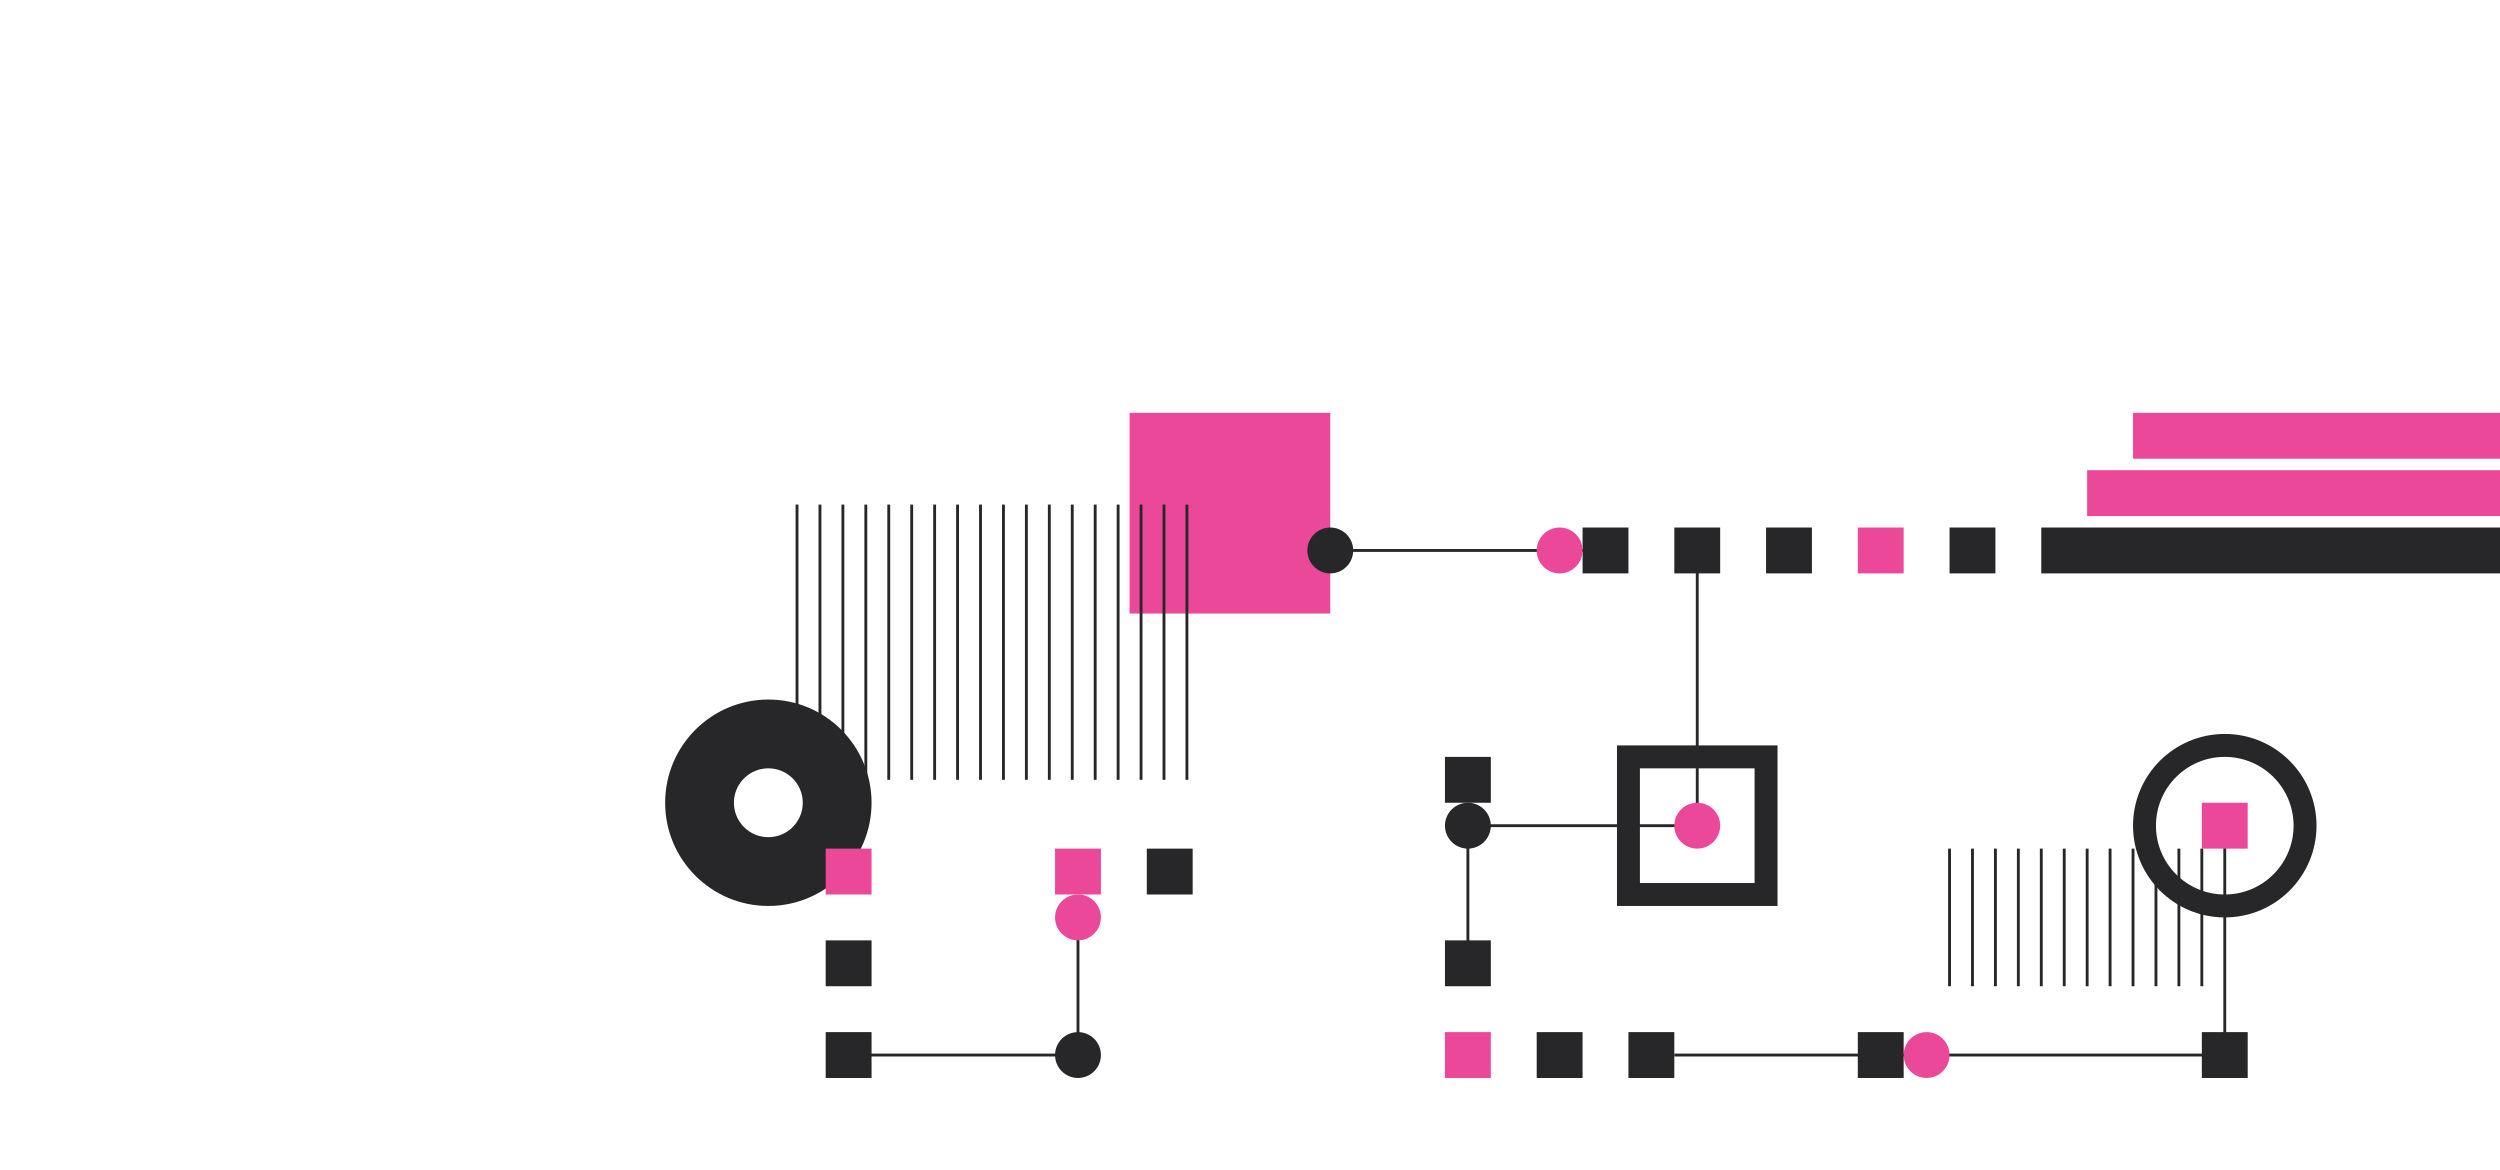 <svg width="872" height="408" viewBox="0 0 872 408" fill="none" xmlns="http://www.w3.org/2000/svg">
<rect x="394" y="144" width="70" height="70" fill="#EC4899"/>
<rect width="128" height="16" transform="matrix(-1 -8.74228e-08 -8.74228e-08 1 872 144)" fill="#EC4899"/>
<rect width="144" height="16" transform="matrix(-1 -8.74228e-08 -8.74228e-08 1 872 164)" fill="#EC4899"/>
<rect width="160" height="16" transform="matrix(-1 -8.74228e-08 -8.74228e-08 1 872 184)" fill="#27272A"/>
<path d="M584 200L584 184L600 184L600 200L584 200Z" fill="#27272A"/>
<path d="M504 280L504 264L520 264L520 280L504 280Z" fill="#27272A"/>
<path d="M504 344L504 328L520 328L520 344L504 344Z" fill="#27272A"/>
<path d="M504 376L504 360L520 360L520 376L504 376Z" fill="#EC4899"/>
<path d="M536 376L536 360L552 360L552 376L536 376Z" fill="#27272A"/>
<path d="M568 376L568 360L584 360L584 376L568 376Z" fill="#27272A"/>
<path d="M768 376L768 360L784 360L784 376L768 376Z" fill="#27272A"/>
<path d="M648 376L648 360L664 360L664 376L648 376Z" fill="#27272A"/>
<path d="M552 200L552 184L568 184L568 200L552 200Z" fill="#27272A"/>
<path d="M616 200L616 184L632 184L632 200L616 200Z" fill="#27272A"/>
<path d="M648 200L648 184L664 184L664 200L648 200Z" fill="#EC4899"/>
<path d="M680 200L680 184L696 184L696 200L680 200Z" fill="#27272A"/>
<path d="M592 192L592 285" stroke="#27272A"/>
<path d="M512 294L512 340" stroke="#27272A"/>
<path d="M776 290L776 370" stroke="#27272A"/>
<path d="M376 325L376 362" stroke="#27272A"/>
<path d="M587 288L517 288" stroke="#27272A"/>
<path d="M775 368H584" stroke="#27272A"/>
<path d="M553 192H468" stroke="#27272A"/>
<path d="M342 176L342 272" stroke="#27272A"/>
<line x1="334" y1="176" x2="334" y2="272" stroke="#27272A"/>
<path d="M326 176L326 272" stroke="#27272A"/>
<line x1="366" y1="176" x2="366" y2="272" stroke="#27272A"/>
<line x1="358" y1="176" x2="358" y2="272" stroke="#27272A"/>
<line x1="350" y1="176" x2="350" y2="272" stroke="#27272A"/>
<path d="M414 176L414 272" stroke="#27272A"/>
<line x1="406" y1="176" x2="406" y2="272" stroke="#27272A"/>
<line x1="398" y1="176" x2="398" y2="272" stroke="#27272A"/>
<line x1="390" y1="176" x2="390" y2="272" stroke="#27272A"/>
<line x1="382" y1="176" x2="382" y2="272" stroke="#27272A"/>
<line x1="374" y1="176" x2="374" y2="272" stroke="#27272A"/>
<path d="M696 296L696 344" stroke="#27272A"/>
<line x1="688" y1="296" x2="688" y2="344" stroke="#27272A"/>
<path d="M680 296L680 344" stroke="#27272A"/>
<line x1="720" y1="296" x2="720" y2="344" stroke="#27272A"/>
<line x1="712" y1="296" x2="712" y2="344" stroke="#27272A"/>
<line x1="704" y1="296" x2="704" y2="344" stroke="#27272A"/>
<path d="M768 296L768 344" stroke="#27272A"/>
<line x1="760" y1="296" x2="760" y2="344" stroke="#27272A"/>
<line x1="752" y1="296" x2="752" y2="344" stroke="#27272A"/>
<line x1="744" y1="296" x2="744" y2="344" stroke="#27272A"/>
<line x1="736" y1="296" x2="736" y2="344" stroke="#27272A"/>
<line x1="728" y1="296" x2="728" y2="344" stroke="#27272A"/>
<path d="M318 176L318 272" stroke="#27272A"/>
<line x1="310" y1="176" x2="310" y2="272" stroke="#27272A"/>
<line x1="302" y1="176" x2="302" y2="272" stroke="#27272A"/>
<line x1="294" y1="176" x2="294" y2="272" stroke="#27272A"/>
<line x1="286" y1="176" x2="286" y2="272" stroke="#27272A"/>
<line x1="278" y1="176" x2="278" y2="272" stroke="#27272A"/>
<rect x="568" y="264" width="48" height="48" stroke="#27272A" stroke-width="8"/>
<path d="M584 288C584 283.582 587.582 280 592 280C596.418 280 600 283.582 600 288C600 292.418 596.418 296 592 296C587.582 296 584 292.418 584 288Z" fill="#EC4899"/>
<path d="M504 288C504 283.582 507.582 280 512 280C516.418 280 520 283.582 520 288C520 292.418 516.418 296 512 296C507.582 296 504 292.418 504 288Z" fill="#27272A"/>
<path d="M301 368L371 368" stroke="#27272A"/>
<path d="M384 368C384 363.582 380.418 360 376 360C371.582 360 368 363.582 368 368C368 372.418 371.582 376 376 376C380.418 376 384 372.418 384 368Z" fill="#27272A"/>
<path d="M384 320C384 315.582 380.418 312 376 312C371.582 312 368 315.582 368 320C368 324.418 371.582 328 376 328C380.418 328 384 324.418 384 320Z" fill="#EC4899"/>
<path d="M680 368C680 363.582 676.418 360 672 360C667.582 360 664 363.582 664 368C664 372.418 667.582 376 672 376C676.418 376 680 372.418 680 368Z" fill="#EC4899"/>
<path d="M456 192C456 187.582 459.582 184 464 184C468.418 184 472 187.582 472 192C472 196.418 468.418 200 464 200C459.582 200 456 196.418 456 192Z" fill="#27272A"/>
<path d="M536 192C536 187.582 539.582 184 544 184C548.418 184 552 187.582 552 192C552 196.418 548.418 200 544 200C539.582 200 536 196.418 536 192Z" fill="#EC4899"/>
<path d="M304 328H288V344H304V328Z" fill="#27272A"/>
<path d="M304 360H288V376H304V360Z" fill="#27272A"/>
<path d="M384 296H368V312H384V296Z" fill="#EC4899"/>
<path d="M416 296H400V312H416V296Z" fill="#27272A"/>
<circle cx="36" cy="36" r="24" transform="matrix(4.37114e-08 1 1 -4.37114e-08 232 244)" stroke="#27272A" stroke-width="24"/>
<path d="M304 296H288V312H304V296Z" fill="#EC4899"/>
<circle cx="776" cy="288" r="28" stroke="#27272A" stroke-width="8"/>
<path d="M768 296L768 280L784 280L784 296L768 296Z" fill="#EC4899"/>
</svg>
